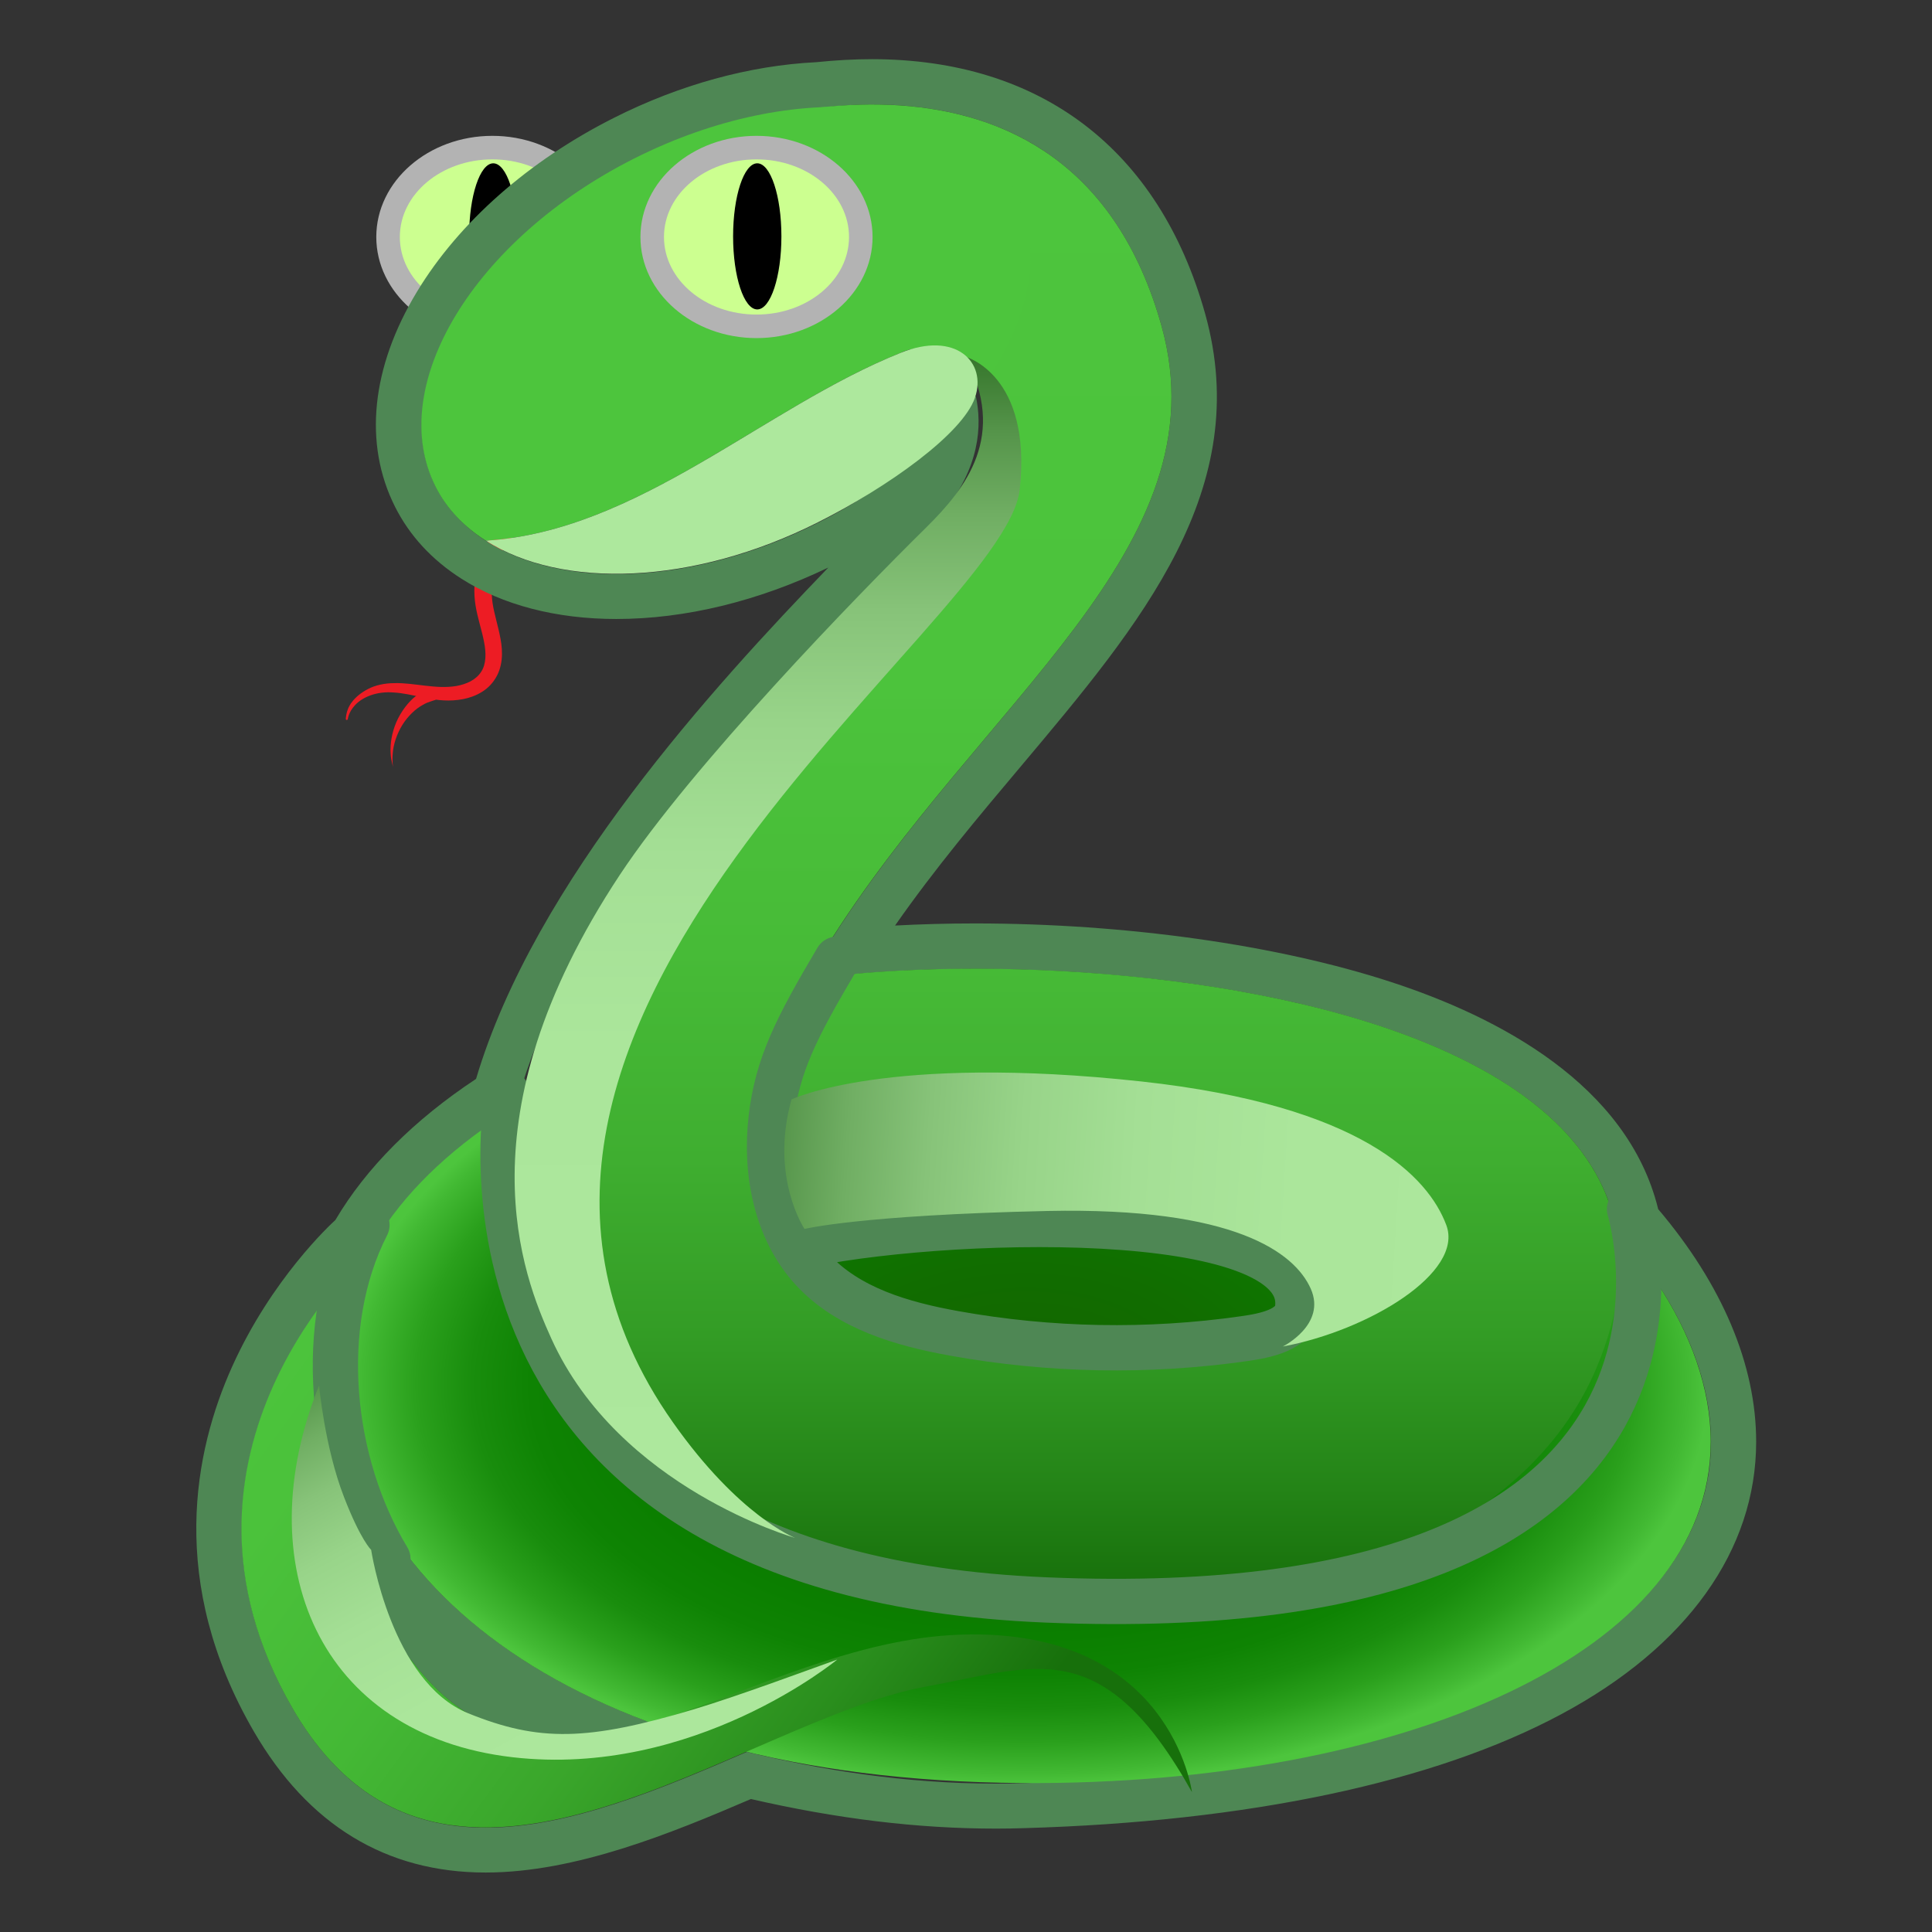 <svg enable-background="new 0 0 128 128" viewBox="0 0 128 128" xmlns="http://www.w3.org/2000/svg"><rect x="0" y="0" width="128" height="128" fill="#333333" stroke="none"/><path d="m32.62 21.61c-3.81 0-6.91-2.65-6.91-5.92 0-3.26 3.1-5.92 6.91-5.92s6.91 2.65 6.91 5.92-3.1 5.92-6.91 5.92z" fill="#CCFF90"/><path d="m32.62 10.56c3.39 0 6.13 2.3 6.13 5.14s-2.74 5.14-6.13 5.14-6.13-2.3-6.13-5.14 2.75-5.14 6.13-5.14m0-1.56c-4.24 0-7.69 3-7.69 6.7s3.45 6.7 7.69 6.7 7.69-3 7.69-6.7-3.45-6.7-7.69-6.7z" fill="#B3B3B3"/><ellipse cx="32.68" cy="15.66" rx="1.6" ry="4.84"/><path d="m38.46 33.83s-0.1-0.01-0.3-0.02c-0.18 0-0.42 0-0.75 0.03-0.65 0.06-1.6 0.3-2.53 0.93-0.46 0.3-0.92 0.73-1.28 1.24-0.37 0.51-0.66 1.14-0.84 1.81s-0.23 1.41-0.13 2.11c0.11 0.75 0.37 1.52 0.53 2.39 0.16 0.84 0.19 1.91-0.44 2.78-0.57 0.82-1.56 1.18-2.37 1.27-0.85 0.11-1.65-0.02-2.34-0.17-0.7-0.14-1.33-0.29-1.92-0.32-1.17-0.1-2.1 0.33-2.56 0.83-0.47 0.5-0.48 0.95-0.49 0.93 0 0.04-0.04 0.06-0.07 0.06-0.04 0-0.06-0.04-0.06-0.07 0 0 0-0.11 0.04-0.31s0.13-0.5 0.36-0.8c0.23-0.31 0.59-0.62 1.07-0.87 0.47-0.25 1.1-0.39 1.74-0.39 1.3-0.04 2.75 0.42 4.11 0.19 0.68-0.12 1.32-0.41 1.66-0.96 0.32-0.5 0.33-1.21 0.18-1.96-0.14-0.75-0.42-1.55-0.56-2.39-0.15-0.9-0.09-1.78 0.12-2.61 0.22-0.82 0.59-1.56 1.06-2.18 0.48-0.64 1.02-1.11 1.6-1.48 1.15-0.73 2.29-0.92 3.06-0.96 0.38-0.02 0.71 0.01 0.91 0.03 0.19 0.03 0.29 0.04 0.29 0.04 0.24 0.03 0.41 0.26 0.37 0.5-0.03 0.2-0.24 0.37-0.46 0.35z" fill="#ED1C24"/><path d="m28.75 46.4-0.24 0.08c-0.17 0.06-0.3 0.1-0.53 0.24-0.44 0.24-0.96 0.72-1.33 1.32s-0.59 1.31-0.63 1.86c-0.05 0.55 0.02 0.92 0.02 0.92s-0.02-0.09-0.06-0.25-0.09-0.39-0.1-0.67c-0.04-0.57 0.07-1.34 0.38-2.06 0.31-0.71 0.81-1.36 1.3-1.73 0.22-0.19 0.51-0.34 0.64-0.41 0.15-0.07 0.23-0.11 0.23-0.11 0.22-0.11 0.48-0.01 0.59 0.2 0.11 0.22 0.01 0.48-0.2 0.59-0.03 0.01-0.05 0.02-0.07 0.02z" fill="#ED1C24"/><path d="m57.78 6.92c7.55 0 15.89 2.98 19.17 14.66 4.14 14.77-12.08 24.92-22.19 41.18-0.45 0.73-0.86 1.44-1.25 2.14 3.02-0.45 6.85-0.71 11.08-0.71 16.89 0 40.08 4.2 42.51 17.32 3.97 4.48 6.26 9.38 6.26 14.02 0 11.83-15.01 21.72-45.61 22.61-0.59 0.02-1.18 0.03-1.76 0.03-6.16 0-11.66-0.93-16.51-2.1-5.7 2.47-11.78 5.02-17.3 5.02-4.9 0-9.37-2.01-12.76-7.86-9.85-16.99 4.84-30.14 4.84-30.14s-0.2 0.43-0.42 1.23c1.8-4.13 5.38-7.86 10.31-10.9 4.41-16.97 24.61-34.9 28.26-39.36 2.53-3.1 2.66-5.88 2.24-7.82-2.46 3.2-6.03 6.17-10.44 8.39-4.55 2.29-9.23 3.41-13.35 3.41-3.37 0-6.37-0.74-8.64-2.19-1.43-0.92-2.58-2.1-3.33-3.57-3.36-6.66 2.54-16.4 13.17-21.75 4.17-2.1 8.43-3.2 12.29-3.38 1.09-0.15 2.25-0.23 3.43-0.23m-20.83 108.24c1.96 0 4.01-0.41 6.13-1.04-8.81-3.27-14.79-8.25-17.94-13.9 0.02 0.04 0.03 0.09 0.04 0.13-1.12 4.2-0.21 6.88 2.47 10.15 2.82 3.45 5.94 4.66 9.3 4.66m20.83-111.24c-1.2 0-2.44 0.07-3.7 0.2-4.42 0.22-9.05 1.49-13.41 3.69-5.64 2.84-10.27 6.93-13.04 11.51-3.04 5.02-3.56 10.09-1.45 14.27 0.96 1.9 2.43 3.5 4.39 4.75 2.72 1.74 6.27 2.67 10.26 2.67 4.57 0 9.41-1.18 14.05-3.41-7.56 7.85-19.45 20.79-23.34 33.88-4.1 2.71-7.28 5.89-9.32 9.35-0.33 0.3-4.22 3.9-6.83 9.69-2.52 5.58-4.31 14.3 1.42 24.18 3.6 6.21 8.77 9.36 15.36 9.36 5.97 0 12.32-2.61 17.58-4.87 5.71 1.31 11.03 1.96 16.23 1.96 0.61 0 1.23-0.01 1.85-0.03 14.88-0.43 27.2-3.04 35.61-7.55 8.33-4.46 12.91-10.88 12.91-18.05 0-5.09-2.24-10.4-6.49-15.41-2.03-8.29-10.66-12.75-17.67-15.04-7.55-2.47-17.61-3.89-27.61-3.89-1.82 0-3.6 0.05-5.28 0.14 2.63-3.77 5.54-7.23 8.37-10.59 7.93-9.43 15.43-18.34 12.17-29.96-3.05-10.86-10.88-16.84-22.06-16.85z" fill="#4E8754"/><radialGradient id="f" cx="67.927" cy="91.656" r="45.269" gradientTransform="matrix(1 0 0 .588 0 37.789)" gradientUnits="userSpaceOnUse"><stop stop-color="#136600" offset=".039"/><stop stop-color="#116D00" offset=".294"/><stop stop-color="#0B7F00" offset=".628"/><stop stop-color="#0E8303" offset=".724"/><stop stop-color="#198D0D" offset=".81"/><stop stop-color="#2AA01C" offset=".891"/><stop stop-color="#42B933" offset=".97"/><stop stop-color="#4DC53D" offset="1"/></radialGradient><path d="m113.34 95.52c0 13.98-20.5 22.77-45.61 22.61-30.15-0.2-45.22-13.78-45.22-27.77s19.91-25.19 45.02-25.19 45.81 16.37 45.81 30.35z" fill="url(#f)"/><linearGradient id="e" x1="70.529" x2="70.529" y1="7.333" y2="105.33" gradientUnits="userSpaceOnUse"><stop stop-color="#4DC53D" offset="0"/><stop stop-color="#4CC33C" offset=".386"/><stop stop-color="#47BB37" offset=".569"/><stop stop-color="#3FAE30" offset=".709"/><stop stop-color="#339C25" offset=".828"/><stop stop-color="#248417" offset=".931"/><stop stop-color="#17700B" offset="1"/></linearGradient><path d="m64.12 23.65s3.57 4.62-1.75 10.39c-5.09 5.53-36.61 33.1-26.71 54.25 10.51 22.45 60.62 25.08 70.14 2.27 12.03-28.82-52.16-28.96-58.51-23.8v16.66s32.13-4.16 39.07 1.78c0 0 3.57 4.16-16.26 3.57s-25.48-9.74-15.35-26.02c10.12-16.25 26.34-26.4 22.2-41.17-6.03-21.5-29.25-13.52-33.02-11.73s20.19 13.8 20.19 13.8z" fill="url(#e)"/><path d="m67.34 12.86c-3.35-6.66-14.69-7.72-25.32-2.36-10.62 5.35-16.52 15.09-13.16 21.75 0.74 1.47 1.9 2.66 3.33 3.57 10.1-0.63 18.41-8.82 27.47-12.44 2.16-1.08 5.4 1.08 5.4 2.16 0.01 0.02 0.01 0.04 0.02 0.06 3.12-4.34 4.14-9.02 2.26-12.74z" fill="#4DC53D"/><linearGradient id="d" x1="8.764" x2="60.894" y1="85.28" y2="123.44" gradientUnits="userSpaceOnUse"><stop stop-color="#4DC53D" offset="0"/><stop stop-color="#4BC23B" offset=".251"/><stop stop-color="#44B835" offset=".458"/><stop stop-color="#3AA62B" offset=".649"/><stop stop-color="#2A8E1D" offset=".829"/><stop stop-color="#17700B" offset="1"/></linearGradient><path d="m63.63 108.3c-13.95 0.48-26.62 13.64-35.97 2.21-2.68-3.27-3.87-6.06-2.75-10.27-3.93-10.95-0.67-17.18-0.67-17.18s-14.7 13.16-4.84 30.15c10.11 17.44 29.74 0.75 41.95-1.47 7.28-1.33 11.69-3.6 17.62 6.99 0 0-1.39-10.91-15.34-10.43z" fill="url(#d)"/><path d="m50.12 21.61c-3.81 0-6.91-2.65-6.91-5.92 0-3.26 3.1-5.92 6.91-5.92s6.91 2.65 6.91 5.92-3.1 5.92-6.91 5.92z" fill="#CCFF90"/><path d="m50.12 10.56c3.39 0 6.13 2.3 6.13 5.14s-2.74 5.14-6.13 5.14-6.13-2.3-6.13-5.14 2.74-5.14 6.13-5.14m0-1.56c-4.24 0-7.69 3-7.69 6.7s3.45 6.7 7.69 6.7 7.69-3 7.69-6.7-3.45-6.7-7.69-6.7z" fill="#B3B3B3"/><ellipse cx="50.17" cy="15.66" rx="1.6" ry="4.84"/><path d="m33.62 72.45s-5.93 31.81 35.66 33.55c47.26 1.97 38.68-25.89 38.68-25.89" fill="none" stroke="#4E8754" stroke-linecap="round" stroke-linejoin="round" stroke-miterlimit="10" stroke-width="3"/><path d="m24.31 81.16c-3.39 6.63-2.46 15.75 1.39 22.12" fill="none" stroke="#4E8754" stroke-linecap="round" stroke-linejoin="round" stroke-miterlimit="10" stroke-width="3"/><path d="m55.45 63.55c-2.68 4.53-3.95 7-4.36 10.55s0.32 7.39 2.74 10.02c2.37 2.57 5.95 3.6 9.39 4.22 6.33 1.14 12.84 1.26 19.2 0.35 1.42-0.2 3.37-0.58 3.55-2 0.85-7.04-24.2-6.15-33.2-4.08" fill="none" stroke="#4E8754" stroke-linecap="round" stroke-linejoin="round" stroke-miterlimit="10" stroke-width="3"/><linearGradient id="c" x1="50.874" x2="50.874" y1="23.632" y2="101.89" gradientUnits="userSpaceOnUse"><stop stop-color="#36762C" offset="0"/><stop stop-color="#55944A" offset=".063"/><stop stop-color="#70AE63" offset=".134"/><stop stop-color="#87C379" offset=".215"/><stop stop-color="#98D489" offset=".309"/><stop stop-color="#A4DF95" offset=".423"/><stop stop-color="#ABE69B" offset=".582"/><stop stop-color="#ADE89D" offset=".992"/></linearGradient><path d="m63.95 23.63s4.44 1.17 3.61 8.8c-0.97 8.94-41.55 35.43-22.98 61.8 4.4 6.25 8.1 7.66 8.1 7.66s-11.66-3.3-16.15-13.2c-1.88-4.15-6.12-14.61 4.53-30.72 4.77-7.22 15.67-18.46 20.34-23.06 2.58-2.56 5.36-6.04 2.55-11.28z" fill="url(#c)"/><linearGradient id="b" x1="25.801" x2="46.33" y1="85.92" y2="124.06" gradientUnits="userSpaceOnUse"><stop stop-color="#36762C" offset="0"/><stop stop-color="#55944A" offset=".063"/><stop stop-color="#70AE63" offset=".134"/><stop stop-color="#87C379" offset=".215"/><stop stop-color="#98D489" offset=".309"/><stop stop-color="#A4DF95" offset=".423"/><stop stop-color="#ABE69B" offset=".582"/><stop stop-color="#ADE89D" offset=".992"/></linearGradient><path d="m21.14 91.79s0.37 4.09 1.65 7.39c1.11 2.87 1.8 3.5 1.8 3.5s1.31 8.75 6.43 10.83c4.71 1.91 7.91 1.83 14.94-0.26 2.88-0.86 7.66-2.64 9.51-3.3 0 0-9.51 7.86-21.52 6.47-12.85-1.49-17.56-12.83-12.81-24.63z" fill="url(#b)"/><path d="m59.66 23.38c-9.07 3.63-17.37 11.81-27.47 12.44 5.03 3.22 13.72 2.96 21.99-1.21 4.69-2.36 9.58-5.87 10.41-8.25 0.82-2.38-1.29-4.46-4.93-2.98z" fill="#ADE89D"/><linearGradient id="a" x1="47.032" x2="113.44" y1="78.262" y2="82.487" gradientUnits="userSpaceOnUse"><stop stop-color="#36762C" offset="0"/><stop stop-color="#55944A" offset=".063"/><stop stop-color="#70AE63" offset=".134"/><stop stop-color="#87C379" offset=".215"/><stop stop-color="#98D489" offset=".309"/><stop stop-color="#A4DF95" offset=".423"/><stop stop-color="#ABE69B" offset=".582"/><stop stop-color="#ADE89D" offset=".992"/></linearGradient><path d="m52.44 72.84c-1.45 5.15 0.86 8.58 0.86 8.58s3.7-0.92 16.11-1.19c12.41-0.26 16.37 2.77 17.43 5.15s-1.85 3.83-1.85 3.83c5.68-1.06 12.02-4.89 10.83-8.05-1.19-3.17-5.57-7.91-20.2-9.51-16.91-1.84-23.18 1.19-23.18 1.19z" fill="url(#a)"/></svg>
